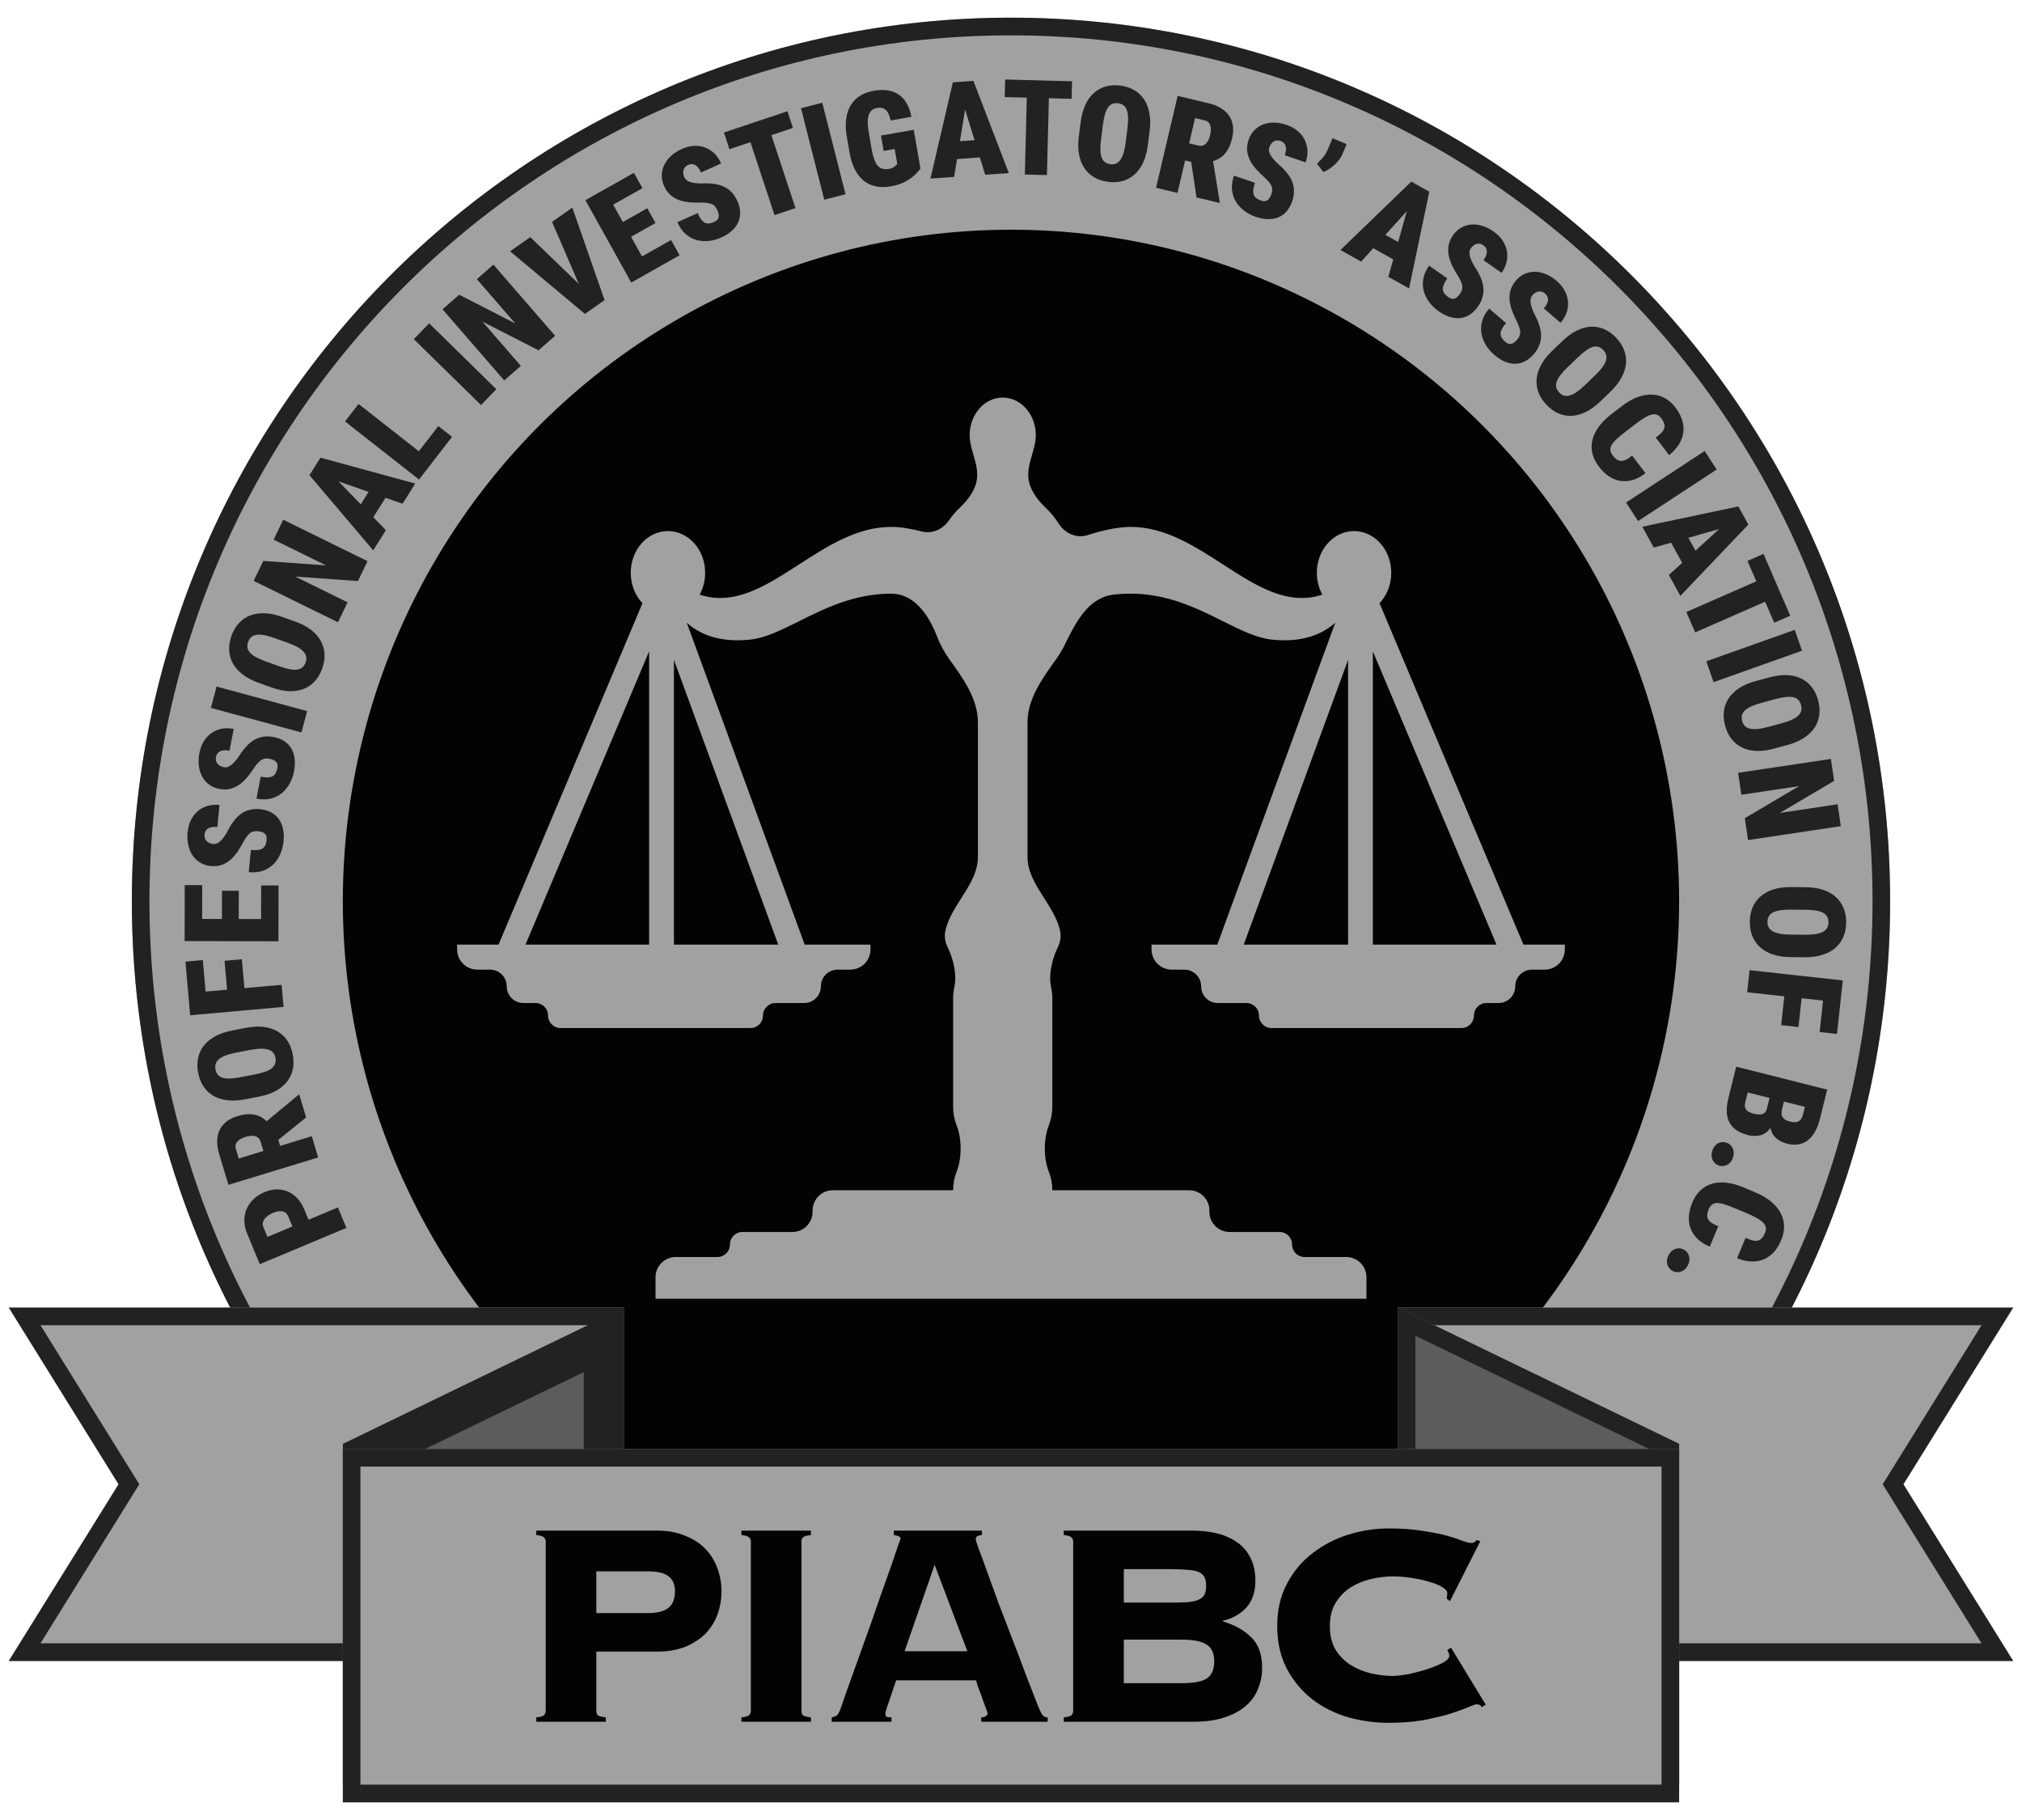 <svg width="100" height="90" viewBox="0 0 100 90" fill="none" xmlns="http://www.w3.org/2000/svg">
<g clip-path="url(#clip0_18604_50242)">
<path d="M93.478 44.563C93.478 68.692 74.012 88.253 50 88.253C25.987 88.253 6.521 68.692 6.521 44.563C6.521 20.434 25.987 0.874 50 0.874C74.012 0.874 93.478 20.434 93.478 44.563Z" fill="#A1A1A1"/>
<path fill-rule="evenodd" clip-rule="evenodd" d="M50 87.379C73.532 87.379 92.608 68.21 92.608 44.563C92.608 20.917 73.532 1.748 50 1.748C26.468 1.748 7.391 20.917 7.391 44.563C7.391 68.21 26.468 87.379 50 87.379ZM50 88.253C74.012 88.253 93.478 68.692 93.478 44.563C93.478 20.434 74.012 0.874 50 0.874C25.987 0.874 6.521 20.434 6.521 44.563C6.521 68.692 25.987 88.253 50 88.253Z" fill="#222222"/>
<path d="M15.056 59.825L15.412 60.687L14.615 61.02L14.259 60.158C14.217 60.058 14.159 59.987 14.085 59.946C14.01 59.904 13.924 59.887 13.826 59.895C13.726 59.902 13.62 59.929 13.511 59.975C13.393 60.024 13.29 60.085 13.202 60.156C13.114 60.225 13.052 60.305 13.017 60.393C12.98 60.481 12.982 60.575 13.024 60.675L13.226 61.167L16.712 59.708L17.131 60.721L12.847 62.514L12.226 61.009C12.103 60.711 12.06 60.428 12.097 60.16C12.132 59.891 12.236 59.651 12.408 59.443C12.576 59.233 12.801 59.07 13.082 58.953C13.358 58.837 13.624 58.795 13.879 58.828C14.133 58.858 14.362 58.957 14.568 59.126C14.77 59.294 14.933 59.527 15.056 59.825Z" fill="#222222"/>
<path d="M11.297 58.59L10.837 57.062C10.747 56.763 10.72 56.489 10.756 56.239C10.791 55.989 10.891 55.775 11.056 55.598C11.219 55.418 11.447 55.284 11.74 55.195C11.994 55.117 12.216 55.085 12.407 55.099C12.596 55.11 12.765 55.157 12.912 55.239C13.056 55.323 13.188 55.432 13.307 55.568L13.607 55.848L13.969 57.048L13.144 57.307L12.89 56.462C12.861 56.366 12.813 56.294 12.745 56.245C12.677 56.197 12.594 56.171 12.495 56.167C12.394 56.163 12.28 56.179 12.154 56.218C12.026 56.257 11.921 56.306 11.839 56.364C11.756 56.423 11.7 56.489 11.669 56.563C11.637 56.636 11.635 56.718 11.663 56.81L11.807 57.289L15.42 56.187L15.736 57.237L11.297 58.59ZM15.14 55.257L13.415 56.648L13.075 55.538L14.756 54.144L14.802 54.13L15.14 55.257Z" fill="#222222"/>
<path d="M11.474 50.96L12.162 50.827C12.49 50.764 12.785 50.749 13.049 50.784C13.313 50.818 13.544 50.894 13.741 51.013C13.937 51.132 14.097 51.287 14.222 51.478C14.345 51.668 14.43 51.889 14.478 52.141C14.526 52.395 14.529 52.634 14.485 52.858C14.439 53.083 14.347 53.286 14.209 53.47C14.068 53.654 13.882 53.81 13.649 53.94C13.417 54.07 13.136 54.166 12.809 54.229L12.121 54.362C11.793 54.425 11.496 54.44 11.23 54.406C10.965 54.373 10.734 54.297 10.539 54.18C10.343 54.061 10.183 53.906 10.058 53.715C9.933 53.523 9.846 53.3 9.798 53.046C9.75 52.794 9.749 52.556 9.795 52.332C9.84 52.105 9.932 51.901 10.071 51.72C10.21 51.539 10.396 51.383 10.631 51.253C10.865 51.121 11.146 51.023 11.474 50.96ZM12.37 51.92L11.675 52.054C11.471 52.094 11.299 52.14 11.16 52.193C11.021 52.246 10.911 52.306 10.831 52.374C10.751 52.441 10.697 52.517 10.67 52.601C10.643 52.684 10.639 52.778 10.658 52.88C10.679 52.988 10.717 53.075 10.773 53.142C10.829 53.21 10.907 53.26 11.006 53.294C11.105 53.325 11.229 53.338 11.377 53.333C11.525 53.328 11.701 53.306 11.906 53.267L12.601 53.133C12.803 53.094 12.974 53.049 13.113 52.998C13.251 52.948 13.361 52.89 13.443 52.824C13.526 52.756 13.581 52.678 13.61 52.592C13.637 52.507 13.641 52.411 13.621 52.306C13.602 52.205 13.564 52.121 13.508 52.054C13.449 51.984 13.37 51.934 13.268 51.904C13.167 51.871 13.043 51.856 12.896 51.858C12.748 51.861 12.572 51.881 12.37 51.92Z" fill="#222222"/>
<path d="M9.308 49.112L13.928 48.7L14.024 49.792L9.404 50.205L9.308 49.112ZM11.105 47.512L11.962 47.436L12.114 49.161L11.257 49.238L11.105 47.512ZM9.171 47.553L10.03 47.476L10.194 49.333L9.334 49.409L9.171 47.553Z" fill="#222222"/>
<path d="M12.915 43.786L13.776 43.788L13.771 45.831L12.911 45.829L12.915 43.786ZM9.133 45.439L13.772 45.45L13.769 46.547L9.131 46.536L9.133 45.439ZM10.978 44.048L11.809 44.05L11.805 45.827L10.974 45.825L10.978 44.048ZM9.137 43.768L10.001 43.77L9.996 45.822L9.133 45.821L9.137 43.768Z" fill="#222222"/>
<path d="M12.769 41.105C12.697 41.097 12.632 41.099 12.573 41.108C12.513 41.115 12.455 41.136 12.401 41.172C12.346 41.205 12.29 41.259 12.232 41.333C12.171 41.406 12.106 41.506 12.036 41.633C11.953 41.792 11.861 41.947 11.761 42.099C11.659 42.25 11.545 42.384 11.418 42.5C11.29 42.615 11.145 42.703 10.983 42.764C10.82 42.825 10.634 42.846 10.427 42.826C10.228 42.807 10.053 42.751 9.902 42.659C9.749 42.564 9.623 42.444 9.524 42.297C9.423 42.147 9.352 41.976 9.311 41.783C9.268 41.59 9.257 41.382 9.278 41.161C9.306 40.867 9.39 40.614 9.53 40.402C9.668 40.188 9.851 40.029 10.078 39.924C10.304 39.817 10.563 39.778 10.855 39.806L10.75 40.895C10.634 40.884 10.53 40.889 10.438 40.91C10.347 40.931 10.272 40.971 10.216 41.03C10.159 41.087 10.126 41.166 10.116 41.268C10.107 41.36 10.121 41.44 10.157 41.508C10.193 41.573 10.246 41.626 10.315 41.665C10.381 41.703 10.457 41.727 10.541 41.735C10.611 41.742 10.676 41.732 10.736 41.706C10.794 41.679 10.85 41.641 10.904 41.59C10.958 41.537 11.011 41.476 11.063 41.406C11.114 41.333 11.166 41.256 11.216 41.172C11.315 40.969 11.42 40.792 11.533 40.639C11.644 40.485 11.766 40.358 11.899 40.259C12.03 40.16 12.176 40.091 12.336 40.05C12.495 40.008 12.673 39.996 12.867 40.015C13.074 40.035 13.255 40.087 13.409 40.171C13.563 40.253 13.69 40.363 13.79 40.502C13.888 40.64 13.957 40.802 13.996 40.989C14.036 41.173 14.045 41.378 14.024 41.604C14.004 41.81 13.954 42.011 13.876 42.205C13.796 42.397 13.685 42.568 13.545 42.717C13.403 42.864 13.229 42.976 13.023 43.053C12.815 43.129 12.575 43.154 12.302 43.128L12.408 42.03C12.543 42.043 12.658 42.043 12.753 42.031C12.848 42.019 12.927 41.993 12.988 41.954C13.047 41.913 13.093 41.857 13.126 41.787C13.156 41.717 13.176 41.629 13.186 41.522C13.196 41.424 13.183 41.347 13.148 41.29C13.111 41.23 13.06 41.187 12.994 41.159C12.926 41.131 12.851 41.112 12.769 41.105Z" fill="#222222"/>
<path d="M13.341 37.523C13.27 37.51 13.205 37.505 13.145 37.508C13.085 37.509 13.025 37.525 12.968 37.555C12.91 37.583 12.849 37.631 12.784 37.699C12.717 37.766 12.643 37.86 12.561 37.979C12.463 38.129 12.357 38.275 12.243 38.416C12.127 38.557 12.001 38.679 11.864 38.783C11.725 38.885 11.573 38.958 11.406 39.004C11.237 39.049 11.05 39.052 10.846 39.012C10.65 38.974 10.481 38.901 10.339 38.795C10.196 38.687 10.082 38.554 9.998 38.398C9.911 38.24 9.857 38.063 9.834 37.867C9.809 37.67 9.818 37.462 9.86 37.244C9.916 36.955 10.024 36.711 10.183 36.513C10.341 36.313 10.538 36.172 10.774 36.09C11.009 36.005 11.27 35.991 11.558 36.047L11.351 37.121C11.236 37.099 11.132 37.093 11.039 37.106C10.946 37.118 10.868 37.151 10.806 37.204C10.744 37.255 10.703 37.331 10.684 37.432C10.666 37.522 10.673 37.603 10.702 37.674C10.732 37.743 10.78 37.8 10.844 37.845C10.907 37.89 10.98 37.921 11.063 37.937C11.132 37.951 11.198 37.947 11.26 37.927C11.32 37.906 11.38 37.873 11.438 37.828C11.497 37.78 11.556 37.724 11.614 37.659C11.672 37.592 11.73 37.52 11.789 37.442C11.906 37.249 12.028 37.083 12.155 36.942C12.28 36.799 12.413 36.684 12.555 36.599C12.695 36.513 12.846 36.458 13.009 36.433C13.172 36.406 13.35 36.411 13.541 36.449C13.746 36.489 13.921 36.558 14.066 36.656C14.212 36.752 14.328 36.874 14.414 37.021C14.498 37.169 14.551 37.337 14.573 37.526C14.595 37.714 14.585 37.919 14.542 38.141C14.503 38.345 14.435 38.539 14.338 38.725C14.24 38.909 14.114 39.068 13.96 39.203C13.805 39.336 13.621 39.431 13.409 39.488C13.195 39.544 12.953 39.545 12.684 39.493L12.893 38.41C13.027 38.436 13.142 38.447 13.237 38.444C13.333 38.441 13.413 38.423 13.478 38.39C13.541 38.355 13.592 38.304 13.631 38.237C13.668 38.17 13.696 38.084 13.716 37.979C13.735 37.883 13.73 37.804 13.7 37.744C13.669 37.681 13.622 37.633 13.559 37.599C13.495 37.565 13.422 37.539 13.341 37.523Z" fill="#222222"/>
<path d="M10.712 33.951L15.191 35.164L14.909 36.22L10.43 35.007L10.712 33.951Z" fill="#222222"/>
<path d="M13.939 30.501L14.6 30.737C14.914 30.849 15.177 30.987 15.387 31.151C15.598 31.314 15.758 31.498 15.869 31.701C15.978 31.903 16.039 32.119 16.05 32.347C16.061 32.574 16.024 32.807 15.938 33.049C15.852 33.293 15.734 33.501 15.584 33.672C15.432 33.842 15.25 33.971 15.039 34.059C14.825 34.146 14.586 34.186 14.32 34.18C14.054 34.173 13.764 34.114 13.45 34.002L12.789 33.766C12.475 33.654 12.211 33.515 11.999 33.351C11.786 33.186 11.625 33.004 11.516 32.804C11.407 32.602 11.346 32.386 11.335 32.157C11.323 31.928 11.36 31.692 11.446 31.448C11.531 31.206 11.65 31 11.802 30.83C11.955 30.658 12.137 30.529 12.348 30.443C12.558 30.357 12.797 30.318 13.065 30.325C13.334 30.33 13.625 30.389 13.939 30.501ZM14.23 31.786L13.564 31.548C13.368 31.478 13.196 31.43 13.05 31.405C12.903 31.38 12.778 31.376 12.675 31.394C12.572 31.411 12.488 31.449 12.422 31.508C12.356 31.566 12.306 31.644 12.271 31.743C12.235 31.846 12.224 31.941 12.239 32.028C12.253 32.114 12.295 32.197 12.364 32.276C12.434 32.353 12.534 32.428 12.664 32.499C12.794 32.571 12.958 32.642 13.154 32.712L13.82 32.95C14.014 33.019 14.184 33.067 14.33 33.094C14.474 33.121 14.598 33.127 14.703 33.112C14.808 33.095 14.895 33.057 14.963 32.997C15.029 32.937 15.08 32.856 15.116 32.755C15.15 32.659 15.16 32.567 15.145 32.48C15.129 32.391 15.086 32.307 15.014 32.229C14.943 32.149 14.844 32.073 14.716 32C14.586 31.927 14.425 31.855 14.23 31.786Z" fill="#222222"/>
<path d="M14.008 25.702L18.177 27.749L17.701 28.733L14.597 28.511L17.191 29.785L16.714 30.771L12.544 28.724L13.022 27.738L16.126 27.959L13.532 26.685L14.008 25.702Z" fill="#222222"/>
<path d="M16.453 23.509L19.085 26.218L18.458 27.215L15.305 23.499L15.697 22.875L16.453 23.509ZM19.909 24.909L16.352 23.669L15.452 23.266L15.851 22.632L20.536 23.912L19.909 24.909ZM18.466 23.947L19.196 24.412L18.12 26.122L17.39 25.657L18.466 23.947Z" fill="#222222"/>
<path d="M21.678 21.07L22.356 21.603L21.158 23.151L20.479 22.619L21.678 21.07ZM17.734 19.977L21.393 22.848L20.723 23.713L17.064 20.842L17.734 19.977Z" fill="#222222"/>
<path d="M21.224 15.989L24.547 19.247L23.789 20.03L20.466 16.772L21.224 15.989Z" fill="#222222"/>
<path d="M24.402 13.086L27.453 16.604L26.634 17.323L23.86 15.904L25.758 18.093L24.938 18.814L21.887 15.296L22.708 14.575L25.482 15.994L23.584 13.805L24.402 13.086Z" fill="#222222"/>
<path d="M28.742 14.312L27.302 10.972L28.306 10.268L29.9 14.841L29.257 15.292L28.742 14.312ZM26.225 11.726L28.839 14.244L29.578 15.067L28.927 15.523L25.226 12.426L26.225 11.726Z" fill="#222222"/>
<path d="M33.19 11.869L33.61 12.624L31.84 13.623L31.419 12.868L33.19 11.869ZM29.903 9.362L32.17 13.437L31.22 13.973L28.952 9.899L29.903 9.362ZM32.012 10.298L32.418 11.028L30.879 11.897L30.472 11.166L32.012 10.298ZM31.351 8.546L31.773 9.304L29.994 10.307L29.572 9.549L31.351 8.546Z" fill="#222222"/>
<path d="M35.481 10.402C35.452 10.335 35.419 10.278 35.382 10.232C35.346 10.182 35.3 10.142 35.242 10.112C35.186 10.08 35.112 10.057 35.02 10.042C34.926 10.026 34.808 10.018 34.664 10.018C34.485 10.024 34.306 10.019 34.126 10.006C33.945 9.991 33.773 9.957 33.61 9.903C33.448 9.846 33.301 9.762 33.168 9.651C33.035 9.537 32.926 9.385 32.841 9.193C32.761 9.01 32.723 8.829 32.728 8.651C32.735 8.47 32.777 8.3 32.856 8.141C32.936 7.98 33.049 7.833 33.196 7.702C33.342 7.569 33.516 7.458 33.718 7.368C33.986 7.248 34.246 7.198 34.498 7.216C34.751 7.232 34.979 7.314 35.181 7.462C35.384 7.608 35.545 7.816 35.664 8.085L34.671 8.528C34.623 8.421 34.568 8.332 34.505 8.262C34.441 8.192 34.37 8.147 34.291 8.126C34.215 8.104 34.13 8.114 34.036 8.155C33.953 8.193 33.891 8.244 33.849 8.309C33.81 8.373 33.791 8.445 33.791 8.524C33.79 8.602 33.807 8.68 33.841 8.758C33.87 8.822 33.91 8.875 33.962 8.914C34.014 8.952 34.075 8.982 34.145 9.005C34.217 9.026 34.297 9.043 34.383 9.053C34.471 9.063 34.563 9.07 34.66 9.073C34.884 9.06 35.089 9.065 35.277 9.09C35.465 9.111 35.634 9.156 35.785 9.224C35.935 9.29 36.067 9.384 36.18 9.504C36.295 9.623 36.393 9.773 36.472 9.953C36.556 10.144 36.6 10.328 36.603 10.505C36.608 10.68 36.575 10.845 36.504 11.001C36.433 11.155 36.326 11.295 36.184 11.421C36.044 11.547 35.871 11.655 35.665 11.747C35.477 11.831 35.279 11.886 35.073 11.913C34.867 11.937 34.665 11.924 34.467 11.875C34.27 11.822 34.087 11.725 33.92 11.582C33.752 11.437 33.612 11.239 33.501 10.986L34.503 10.539C34.558 10.665 34.614 10.766 34.672 10.843C34.729 10.921 34.79 10.976 34.854 11.011C34.919 11.043 34.989 11.056 35.066 11.05C35.141 11.042 35.228 11.016 35.325 10.973C35.414 10.933 35.475 10.884 35.507 10.825C35.54 10.763 35.553 10.697 35.545 10.626C35.536 10.553 35.514 10.478 35.481 10.402Z" fill="#222222"/>
<path d="M37.876 5.858L39.341 10.29L38.304 10.637L36.84 6.206L37.876 5.858ZM38.943 5.501L39.216 6.326L36.075 7.378L35.803 6.553L38.943 5.501Z" fill="#222222"/>
<path d="M40.666 5.08L41.816 9.604L40.764 9.876L39.614 5.351L40.666 5.08Z" fill="#222222"/>
<path d="M45.191 6.419L45.522 8.34C45.463 8.422 45.372 8.523 45.25 8.642C45.129 8.761 44.969 8.874 44.772 8.982C44.577 9.088 44.338 9.166 44.056 9.215C43.794 9.261 43.552 9.262 43.329 9.218C43.106 9.175 42.906 9.085 42.73 8.949C42.555 8.81 42.406 8.624 42.284 8.392C42.162 8.157 42.072 7.87 42.013 7.531L41.882 6.769C41.824 6.432 41.813 6.131 41.849 5.867C41.887 5.602 41.966 5.375 42.084 5.188C42.203 5 42.356 4.848 42.543 4.733C42.73 4.616 42.945 4.536 43.19 4.493C43.556 4.429 43.867 4.439 44.123 4.522C44.381 4.605 44.589 4.753 44.746 4.967C44.903 5.178 45.014 5.448 45.077 5.778L44.047 5.958C44.009 5.784 43.959 5.649 43.9 5.551C43.84 5.453 43.767 5.388 43.682 5.358C43.596 5.325 43.494 5.319 43.375 5.34C43.279 5.356 43.196 5.39 43.127 5.442C43.061 5.492 43.009 5.566 42.972 5.664C42.936 5.759 42.918 5.882 42.915 6.032C42.915 6.182 42.934 6.362 42.97 6.573L43.102 7.341C43.138 7.549 43.181 7.724 43.231 7.865C43.282 8.006 43.34 8.115 43.407 8.192C43.475 8.269 43.556 8.32 43.65 8.345C43.745 8.37 43.858 8.371 43.987 8.348C44.067 8.334 44.131 8.312 44.179 8.282C44.228 8.252 44.268 8.22 44.299 8.186C44.33 8.153 44.356 8.129 44.377 8.114L44.248 7.368L43.702 7.464L43.571 6.702L45.191 6.419Z" fill="#222222"/>
<path d="M47.796 5.008L47.188 8.748L46.018 8.829L47.124 4.071L47.855 4.02L47.796 5.008ZM48.723 8.64L47.608 5.021L47.398 4.052L48.141 4L49.892 8.559L48.723 8.64ZM48.638 6.901L48.698 7.768L46.693 7.908L46.633 7.041L48.638 6.901Z" fill="#222222"/>
<path d="M51.896 3.989L51.777 8.657L50.685 8.629L50.804 3.96L51.896 3.989ZM53.02 4.018L52.998 4.887L49.689 4.801L49.712 3.932L53.02 4.018Z" fill="#222222"/>
<path d="M56.856 6.486L56.767 7.186C56.724 7.519 56.645 7.806 56.531 8.048C56.416 8.29 56.273 8.487 56.099 8.639C55.925 8.789 55.729 8.894 55.509 8.954C55.292 9.012 55.057 9.024 54.804 8.992C54.549 8.959 54.323 8.886 54.125 8.774C53.928 8.66 53.764 8.509 53.634 8.319C53.505 8.128 53.415 7.901 53.365 7.638C53.315 7.375 53.311 7.077 53.354 6.744L53.444 6.044C53.486 5.711 53.565 5.423 53.679 5.179C53.794 4.935 53.937 4.738 54.108 4.588C54.282 4.438 54.478 4.333 54.698 4.273C54.917 4.213 55.155 4.199 55.41 4.232C55.663 4.265 55.888 4.338 56.085 4.452C56.285 4.567 56.448 4.718 56.576 4.907C56.704 5.096 56.793 5.324 56.842 5.589C56.894 5.854 56.898 6.153 56.856 6.486ZM55.67 7.044L55.76 6.338C55.787 6.13 55.797 5.951 55.79 5.802C55.784 5.652 55.761 5.528 55.722 5.431C55.683 5.333 55.629 5.258 55.558 5.206C55.488 5.153 55.401 5.12 55.298 5.107C55.19 5.093 55.096 5.103 55.015 5.135C54.934 5.168 54.862 5.226 54.8 5.311C54.739 5.396 54.688 5.51 54.647 5.653C54.605 5.797 54.571 5.972 54.544 6.18L54.454 6.886C54.427 7.092 54.416 7.27 54.421 7.419C54.425 7.566 54.446 7.689 54.483 7.789C54.521 7.889 54.577 7.966 54.649 8.021C54.721 8.073 54.81 8.106 54.916 8.12C55.017 8.133 55.108 8.123 55.189 8.091C55.273 8.056 55.345 7.996 55.405 7.909C55.468 7.822 55.521 7.708 55.565 7.567C55.609 7.424 55.644 7.25 55.67 7.044Z" fill="#222222"/>
<path d="M58.241 4.742L59.785 5.11C60.087 5.181 60.336 5.296 60.533 5.452C60.73 5.609 60.863 5.803 60.933 6.035C61.005 6.268 61.005 6.534 60.935 6.834C60.874 7.094 60.79 7.303 60.683 7.462C60.577 7.622 60.453 7.745 60.308 7.831C60.164 7.916 60.003 7.975 59.827 8.01L59.435 8.131L58.223 7.842L58.416 6.995L59.268 7.198C59.365 7.221 59.452 7.215 59.528 7.181C59.603 7.146 59.668 7.087 59.72 7.002C59.775 6.917 59.818 6.809 59.848 6.68C59.879 6.549 59.89 6.433 59.881 6.332C59.872 6.231 59.843 6.148 59.795 6.084C59.749 6.02 59.679 5.978 59.586 5.955L59.103 5.84L58.234 9.539L57.173 9.286L58.241 4.742ZM59.173 9.763L58.846 7.562L59.969 7.823L60.322 9.987L60.311 10.034L59.173 9.763Z" fill="#222222"/>
<path d="M62.875 9.607C62.898 9.539 62.912 9.475 62.917 9.415C62.924 9.354 62.917 9.293 62.895 9.231C62.875 9.17 62.836 9.103 62.779 9.029C62.721 8.953 62.64 8.866 62.533 8.768C62.399 8.65 62.27 8.524 62.146 8.391C62.023 8.257 61.92 8.114 61.837 7.963C61.756 7.811 61.704 7.649 61.682 7.476C61.66 7.302 61.683 7.115 61.75 6.917C61.815 6.727 61.909 6.568 62.033 6.441C62.159 6.313 62.305 6.217 62.47 6.154C62.638 6.09 62.819 6.059 63.016 6.063C63.212 6.066 63.415 6.102 63.624 6.174C63.902 6.269 64.127 6.41 64.299 6.596C64.475 6.78 64.587 6.996 64.635 7.243C64.687 7.489 64.665 7.752 64.571 8.031L63.542 7.678C63.58 7.567 63.599 7.464 63.6 7.369C63.601 7.274 63.579 7.192 63.535 7.123C63.493 7.054 63.424 7.004 63.328 6.97C63.241 6.941 63.161 6.936 63.087 6.956C63.015 6.976 62.952 7.015 62.899 7.074C62.846 7.13 62.806 7.199 62.779 7.28C62.756 7.347 62.75 7.413 62.762 7.478C62.774 7.541 62.799 7.604 62.835 7.669C62.874 7.734 62.921 7.8 62.977 7.867C63.035 7.934 63.098 8.002 63.167 8.071C63.341 8.214 63.488 8.358 63.609 8.504C63.733 8.648 63.828 8.797 63.892 8.95C63.958 9.101 63.992 9.26 63.994 9.426C63.998 9.592 63.969 9.768 63.906 9.954C63.838 10.153 63.746 10.318 63.63 10.45C63.516 10.582 63.38 10.681 63.223 10.747C63.067 10.811 62.894 10.841 62.705 10.837C62.517 10.833 62.317 10.795 62.104 10.722C61.909 10.655 61.727 10.561 61.557 10.439C61.39 10.316 61.25 10.169 61.138 9.997C61.028 9.824 60.96 9.628 60.933 9.408C60.907 9.187 60.938 8.946 61.027 8.685L62.064 9.041C62.02 9.17 61.993 9.283 61.983 9.379C61.973 9.475 61.98 9.558 62.004 9.627C62.03 9.695 62.073 9.752 62.133 9.8C62.194 9.846 62.275 9.886 62.375 9.92C62.468 9.952 62.546 9.957 62.609 9.936C62.675 9.914 62.729 9.874 62.771 9.816C62.814 9.756 62.849 9.686 62.875 9.607Z" fill="#222222"/>
<path d="M66.597 7.127L66.396 7.612C66.342 7.745 66.261 7.87 66.155 7.987C66.051 8.106 65.936 8.211 65.811 8.302C65.689 8.392 65.569 8.461 65.45 8.508L65.133 8.098C65.229 8.006 65.327 7.901 65.428 7.784C65.531 7.664 65.621 7.509 65.7 7.317L65.9 6.835L66.597 7.127Z" fill="#222222"/>
<path d="M69.852 10.135L67.317 12.936L66.293 12.363L69.797 8.981L70.438 9.339L69.852 10.135ZM68.662 13.689L69.688 10.043L70.037 9.115L70.688 9.48L69.687 14.263L68.662 13.689ZM69.534 12.184L69.114 12.944L67.357 11.96L67.777 11.2L69.534 12.184Z" fill="#222222"/>
<path d="M72.2 14.537C72.242 14.477 72.272 14.419 72.293 14.363C72.317 14.307 72.326 14.246 72.322 14.18C72.32 14.116 72.301 14.041 72.266 13.953C72.232 13.864 72.177 13.758 72.102 13.635C72.005 13.483 71.915 13.327 71.833 13.165C71.752 13.001 71.692 12.835 71.653 12.667C71.617 12.499 71.612 12.328 71.638 12.156C71.665 11.982 71.738 11.81 71.857 11.638C71.971 11.473 72.105 11.347 72.259 11.259C72.416 11.171 72.582 11.119 72.758 11.105C72.937 11.089 73.12 11.111 73.307 11.169C73.496 11.226 73.68 11.318 73.862 11.445C74.102 11.614 74.28 11.811 74.395 12.038C74.513 12.264 74.561 12.502 74.54 12.754C74.522 13.004 74.43 13.25 74.262 13.492L73.371 12.867C73.437 12.771 73.484 12.677 73.511 12.586C73.537 12.496 73.539 12.411 73.516 12.332C73.494 12.255 73.442 12.186 73.358 12.128C73.283 12.075 73.208 12.048 73.131 12.046C73.056 12.046 72.985 12.067 72.918 12.108C72.852 12.148 72.794 12.202 72.746 12.273C72.706 12.331 72.682 12.392 72.675 12.458C72.67 12.522 72.676 12.59 72.693 12.662C72.713 12.736 72.74 12.812 72.775 12.892C72.813 12.972 72.855 13.055 72.902 13.141C73.03 13.326 73.132 13.506 73.208 13.68C73.288 13.853 73.338 14.022 73.358 14.188C73.379 14.351 73.368 14.513 73.325 14.673C73.284 14.834 73.207 14.995 73.095 15.156C72.976 15.328 72.843 15.461 72.695 15.556C72.549 15.651 72.391 15.709 72.222 15.728C72.054 15.746 71.88 15.727 71.699 15.67C71.52 15.615 71.338 15.523 71.153 15.393C70.984 15.275 70.835 15.133 70.705 14.969C70.578 14.805 70.484 14.624 70.424 14.428C70.366 14.231 70.354 14.023 70.388 13.805C70.424 13.585 70.52 13.362 70.677 13.136L71.576 13.766C71.498 13.879 71.442 13.98 71.406 14.069C71.37 14.158 71.353 14.24 71.357 14.313C71.364 14.385 71.39 14.453 71.434 14.515C71.48 14.576 71.547 14.637 71.634 14.698C71.714 14.755 71.788 14.781 71.854 14.778C71.924 14.775 71.987 14.752 72.043 14.708C72.1 14.662 72.153 14.605 72.2 14.537Z" fill="#222222"/>
<path d="M75.029 16.801C75.076 16.746 75.112 16.691 75.138 16.637C75.167 16.584 75.182 16.524 75.185 16.458C75.189 16.394 75.177 16.317 75.15 16.227C75.125 16.135 75.081 16.024 75.017 15.894C74.935 15.734 74.861 15.569 74.795 15.4C74.73 15.23 74.686 15.059 74.663 14.888C74.643 14.716 74.655 14.546 74.697 14.377C74.74 14.207 74.83 14.042 74.964 13.882C75.094 13.729 75.239 13.617 75.401 13.544C75.565 13.472 75.736 13.437 75.912 13.439C76.091 13.441 76.272 13.48 76.453 13.557C76.635 13.631 76.81 13.741 76.978 13.885C77.201 14.076 77.36 14.29 77.452 14.527C77.548 14.763 77.574 15.005 77.529 15.253C77.487 15.501 77.371 15.737 77.181 15.962L76.353 15.253C76.429 15.163 76.485 15.075 76.52 14.987C76.555 14.899 76.565 14.815 76.549 14.734C76.535 14.655 76.49 14.582 76.412 14.516C76.342 14.456 76.269 14.422 76.194 14.413C76.119 14.405 76.046 14.419 75.975 14.453C75.906 14.486 75.843 14.535 75.788 14.6C75.743 14.654 75.714 14.713 75.701 14.778C75.689 14.841 75.689 14.91 75.699 14.983C75.711 15.058 75.731 15.137 75.759 15.22C75.788 15.303 75.822 15.39 75.861 15.48C75.97 15.677 76.055 15.866 76.114 16.046C76.177 16.226 76.21 16.399 76.215 16.566C76.221 16.731 76.194 16.891 76.136 17.046C76.079 17.202 75.987 17.355 75.861 17.505C75.726 17.664 75.58 17.784 75.424 17.863C75.269 17.944 75.107 17.986 74.937 17.989C74.768 17.991 74.597 17.955 74.422 17.881C74.249 17.809 74.077 17.699 73.905 17.552C73.748 17.418 73.613 17.263 73.499 17.087C73.389 16.911 73.313 16.722 73.271 16.521C73.232 16.319 73.24 16.111 73.296 15.898C73.352 15.682 73.469 15.469 73.647 15.259L74.481 15.974C74.393 16.078 74.327 16.173 74.283 16.259C74.238 16.344 74.215 16.424 74.211 16.497C74.211 16.57 74.23 16.639 74.269 16.706C74.309 16.771 74.369 16.838 74.45 16.907C74.524 16.971 74.595 17.005 74.662 17.008C74.731 17.012 74.796 16.994 74.856 16.956C74.918 16.916 74.975 16.864 75.029 16.801Z" fill="#222222"/>
<path d="M79.645 19.371L79.138 19.858C78.896 20.09 78.656 20.263 78.416 20.379C78.176 20.494 77.941 20.556 77.711 20.564C77.482 20.571 77.264 20.528 77.056 20.435C76.851 20.343 76.66 20.204 76.484 20.018C76.307 19.831 76.176 19.631 76.092 19.419C76.01 19.206 75.978 18.984 75.995 18.755C76.014 18.524 76.086 18.29 76.212 18.054C76.337 17.818 76.521 17.584 76.762 17.352L77.269 16.865C77.51 16.633 77.751 16.459 77.993 16.342C78.234 16.225 78.469 16.163 78.696 16.154C78.924 16.148 79.142 16.19 79.351 16.283C79.559 16.376 79.752 16.515 79.929 16.703C80.105 16.888 80.234 17.088 80.316 17.302C80.4 17.517 80.433 17.738 80.414 17.966C80.395 18.194 80.322 18.427 80.195 18.664C80.069 18.903 79.886 19.139 79.645 19.371ZM78.374 19.053L78.886 18.561C79.036 18.416 79.156 18.284 79.244 18.163C79.333 18.043 79.392 17.933 79.423 17.832C79.454 17.731 79.458 17.638 79.436 17.553C79.414 17.468 79.367 17.387 79.295 17.312C79.221 17.233 79.141 17.18 79.058 17.154C78.974 17.128 78.882 17.128 78.781 17.154C78.681 17.182 78.57 17.239 78.448 17.324C78.326 17.409 78.189 17.523 78.039 17.668L77.527 18.16C77.378 18.303 77.259 18.434 77.169 18.553C77.081 18.67 77.02 18.779 76.986 18.88C76.953 18.982 76.948 19.077 76.97 19.165C76.994 19.252 77.042 19.334 77.115 19.411C77.186 19.486 77.263 19.536 77.346 19.562C77.433 19.588 77.527 19.587 77.628 19.557C77.731 19.529 77.843 19.474 77.965 19.393C78.089 19.309 78.225 19.196 78.374 19.053Z" fill="#222222"/>
<path d="M80.717 22.527L81.379 23.398C81.104 23.613 80.826 23.74 80.547 23.781C80.27 23.821 80.007 23.781 79.756 23.659C79.506 23.537 79.279 23.342 79.076 23.076C78.913 22.86 78.805 22.64 78.752 22.417C78.7 22.193 78.702 21.97 78.757 21.747C78.812 21.524 78.918 21.306 79.075 21.094C79.234 20.88 79.441 20.675 79.698 20.477L80.211 20.082C80.466 19.886 80.718 19.74 80.967 19.645C81.217 19.552 81.456 19.508 81.684 19.513C81.914 19.519 82.127 19.575 82.326 19.681C82.525 19.789 82.701 19.944 82.855 20.146C83.07 20.429 83.199 20.71 83.241 20.987C83.286 21.265 83.249 21.533 83.13 21.791C83.013 22.049 82.819 22.287 82.547 22.507L81.885 21.636C82.052 21.521 82.17 21.414 82.239 21.315C82.31 21.214 82.336 21.113 82.318 21.012C82.302 20.911 82.249 20.8 82.159 20.682C82.097 20.6 82.029 20.544 81.954 20.512C81.879 20.481 81.792 20.477 81.692 20.5C81.594 20.522 81.479 20.571 81.348 20.648C81.216 20.725 81.064 20.831 80.89 20.964L80.371 21.364C80.194 21.5 80.05 21.621 79.939 21.725C79.829 21.829 79.748 21.926 79.699 22.015C79.652 22.105 79.634 22.191 79.646 22.273C79.659 22.358 79.701 22.446 79.772 22.54C79.847 22.638 79.927 22.71 80.012 22.755C80.099 22.799 80.199 22.805 80.312 22.774C80.427 22.743 80.562 22.66 80.717 22.527Z" fill="#222222"/>
<path d="M84.899 23.219L81.011 25.767L80.419 24.85L84.306 22.302L84.899 23.219Z" fill="#222222"/>
<path d="M85.413 26.052L81.79 27.079L81.222 26.047L85.972 25.043L86.327 25.688L85.413 26.052ZM82.535 28.434L85.322 25.886L86.105 25.284L86.466 25.941L83.104 29.466L82.535 28.434ZM84.066 27.621L83.31 28.042L82.336 26.272L83.091 25.851L84.066 27.621Z" fill="#222222"/>
<path d="M88.088 29.408L83.835 31.272L83.399 30.263L87.652 28.4L88.088 29.408ZM88.537 30.447L87.745 30.794L86.424 27.738L87.216 27.391L88.537 30.447Z" fill="#222222"/>
<path d="M89.122 32.178L84.748 33.733L84.386 32.701L88.76 31.146L89.122 32.178Z" fill="#222222"/>
<path d="M88.398 36.842L87.721 37.024C87.398 37.111 87.105 37.147 86.839 37.132C86.573 37.117 86.338 37.058 86.132 36.954C85.928 36.849 85.757 36.706 85.619 36.524C85.483 36.344 85.382 36.13 85.317 35.882C85.25 35.632 85.231 35.394 85.258 35.167C85.288 34.94 85.365 34.73 85.49 34.537C85.617 34.343 85.792 34.173 86.014 34.027C86.237 33.881 86.51 33.764 86.832 33.678L87.509 33.495C87.831 33.408 88.126 33.372 88.393 33.387C88.661 33.401 88.896 33.459 89.099 33.562C89.303 33.666 89.474 33.809 89.612 33.991C89.751 34.173 89.853 34.389 89.92 34.639C89.986 34.887 90.004 35.124 89.974 35.352C89.945 35.581 89.867 35.791 89.742 35.982C89.617 36.172 89.442 36.341 89.217 36.488C88.993 36.637 88.72 36.755 88.398 36.842ZM87.435 35.949L88.118 35.765C88.319 35.711 88.487 35.652 88.622 35.589C88.757 35.526 88.862 35.458 88.937 35.385C89.012 35.312 89.061 35.232 89.082 35.147C89.103 35.061 89.1 34.968 89.073 34.867C89.046 34.761 89.001 34.677 88.94 34.614C88.879 34.55 88.798 34.506 88.697 34.48C88.596 34.456 88.472 34.452 88.324 34.468C88.177 34.483 88.002 34.518 87.801 34.572L87.118 34.756C86.919 34.809 86.752 34.867 86.616 34.928C86.483 34.988 86.377 35.054 86.299 35.126C86.222 35.2 86.172 35.281 86.15 35.368C86.129 35.456 86.132 35.551 86.16 35.655C86.186 35.754 86.23 35.835 86.29 35.898C86.354 35.963 86.437 36.007 86.54 36.03C86.643 36.056 86.768 36.062 86.914 36.049C87.062 36.036 87.236 36.002 87.435 35.949Z" fill="#222222"/>
<path d="M91.04 40.854L86.451 41.541L86.292 40.459L88.976 38.874L86.121 39.301L85.961 38.216L90.549 37.529L90.709 38.614L88.025 40.199L90.88 39.772L91.04 40.854Z" fill="#222222"/>
<path d="M89.254 47.336L88.554 47.33C88.22 47.327 87.927 47.282 87.675 47.197C87.423 47.111 87.212 46.991 87.041 46.836C86.873 46.68 86.746 46.496 86.66 46.284C86.577 46.074 86.537 45.84 86.539 45.583C86.541 45.325 86.586 45.09 86.672 44.879C86.761 44.668 86.891 44.486 87.062 44.334C87.236 44.181 87.449 44.065 87.703 43.983C87.956 43.902 88.249 43.863 88.583 43.866L89.284 43.872C89.617 43.875 89.911 43.919 90.165 44.004C90.419 44.09 90.631 44.209 90.799 44.363C90.968 44.518 91.095 44.702 91.18 44.914C91.265 45.127 91.307 45.362 91.305 45.621C91.302 45.878 91.257 46.111 91.168 46.322C91.079 46.535 90.949 46.717 90.778 46.867C90.607 47.018 90.394 47.134 90.138 47.215C89.882 47.298 89.588 47.338 89.254 47.336ZM88.563 46.217L89.27 46.223C89.478 46.224 89.656 46.213 89.802 46.189C89.949 46.164 90.069 46.127 90.16 46.076C90.252 46.026 90.32 45.962 90.363 45.886C90.406 45.809 90.428 45.718 90.429 45.614C90.43 45.505 90.409 45.411 90.367 45.334C90.326 45.257 90.259 45.192 90.168 45.14C90.077 45.09 89.959 45.053 89.812 45.028C89.666 45.003 89.489 44.99 89.281 44.988L88.573 44.982C88.367 44.98 88.191 44.99 88.044 45.013C87.9 45.035 87.78 45.07 87.687 45.119C87.593 45.169 87.523 45.234 87.478 45.312C87.435 45.391 87.413 45.484 87.412 45.591C87.411 45.694 87.431 45.783 87.473 45.861C87.517 45.94 87.586 46.005 87.679 46.055C87.772 46.107 87.89 46.147 88.034 46.174C88.181 46.2 88.357 46.215 88.563 46.217Z" fill="#222222"/>
<path d="M91.019 49.573L86.407 49.067L86.526 47.976L91.137 48.483L91.019 49.573ZM88.945 50.788L88.09 50.694L88.276 48.972L89.132 49.066L88.945 50.788ZM90.85 51.129L89.992 51.035L90.192 49.182L91.051 49.277L90.85 51.129Z" fill="#222222"/>
<path d="M87.38 54.835L87.614 53.896L88.326 54.069L88.137 54.828C88.105 54.955 88.099 55.059 88.118 55.141C88.139 55.223 88.183 55.289 88.249 55.339C88.315 55.391 88.404 55.431 88.515 55.459C88.643 55.491 88.75 55.501 88.837 55.487C88.923 55.474 88.993 55.435 89.046 55.371C89.101 55.31 89.142 55.223 89.171 55.108L89.263 54.735L85.602 53.812L85.866 52.747L90.366 53.882L90.008 55.32C89.948 55.562 89.868 55.773 89.769 55.95C89.672 56.129 89.556 56.271 89.42 56.378C89.283 56.487 89.128 56.557 88.954 56.588C88.781 56.62 88.59 56.609 88.38 56.556C88.197 56.51 88.033 56.432 87.89 56.323C87.746 56.216 87.643 56.068 87.583 55.879C87.525 55.69 87.53 55.452 87.597 55.164L87.38 54.835ZM85.476 54.316L85.766 53.149L86.51 53.726L86.311 54.526C86.284 54.634 86.285 54.724 86.316 54.795C86.348 54.867 86.399 54.925 86.469 54.969C86.541 55.014 86.625 55.048 86.72 55.072C86.835 55.101 86.938 55.114 87.029 55.111C87.119 55.109 87.193 55.087 87.252 55.044C87.313 55.002 87.356 54.933 87.38 54.835L87.579 54.036L88.288 54.221L88.058 55.145L87.71 55.329C87.655 55.603 87.56 55.806 87.425 55.934C87.29 56.064 87.135 56.139 86.961 56.161C86.787 56.184 86.613 56.173 86.44 56.129C86.146 56.055 85.913 55.938 85.743 55.778C85.572 55.62 85.464 55.419 85.42 55.174C85.376 54.929 85.395 54.643 85.476 54.316Z" fill="#222222"/>
<path d="M85.382 56.503C85.528 56.551 85.631 56.644 85.693 56.782C85.757 56.921 85.762 57.073 85.707 57.24C85.652 57.408 85.558 57.528 85.425 57.598C85.293 57.672 85.155 57.684 85.01 57.636C84.865 57.587 84.76 57.494 84.696 57.355C84.633 57.219 84.63 57.067 84.685 56.899C84.74 56.732 84.833 56.612 84.964 56.539C85.098 56.467 85.237 56.455 85.382 56.503Z" fill="#222222"/>
<path d="M84.98 60.634L84.56 61.646C84.238 61.513 83.99 61.334 83.816 61.11C83.643 60.889 83.547 60.639 83.527 60.359C83.507 60.08 83.562 59.785 83.69 59.476C83.794 59.225 83.93 59.021 84.096 58.864C84.263 58.707 84.456 58.597 84.675 58.534C84.895 58.472 85.135 58.456 85.396 58.487C85.659 58.519 85.939 58.597 86.237 58.723L86.834 58.974C87.13 59.099 87.38 59.246 87.586 59.416C87.791 59.588 87.948 59.775 88.058 59.976C88.167 60.18 88.225 60.394 88.232 60.62C88.239 60.847 88.194 61.079 88.096 61.313C87.959 61.643 87.782 61.895 87.564 62.07C87.348 62.248 87.099 62.349 86.817 62.374C86.537 62.4 86.234 62.349 85.91 62.221L86.33 61.209C86.512 61.298 86.663 61.347 86.783 61.358C86.904 61.37 87.004 61.343 87.083 61.276C87.162 61.212 87.231 61.111 87.288 60.973C87.327 60.878 87.342 60.791 87.332 60.71C87.322 60.629 87.281 60.551 87.212 60.475C87.144 60.4 87.044 60.325 86.912 60.248C86.781 60.172 86.614 60.091 86.412 60.006L85.809 59.752C85.604 59.666 85.428 59.6 85.284 59.556C85.139 59.511 85.015 59.489 84.913 59.49C84.813 59.494 84.73 59.522 84.665 59.573C84.599 59.627 84.543 59.707 84.499 59.816C84.451 59.93 84.429 60.036 84.433 60.132C84.438 60.23 84.482 60.32 84.565 60.404C84.65 60.488 84.788 60.565 84.98 60.634Z" fill="#222222"/>
<path d="M83.267 61.79C83.403 61.86 83.491 61.968 83.532 62.114C83.574 62.261 83.556 62.412 83.476 62.568C83.396 62.726 83.285 62.83 83.143 62.879C83.002 62.931 82.863 62.923 82.727 62.852C82.591 62.782 82.502 62.674 82.459 62.527C82.418 62.384 82.437 62.233 82.517 62.075C82.597 61.919 82.707 61.814 82.848 61.762C82.991 61.711 83.13 61.72 83.267 61.79Z" fill="#222222"/>
<ellipse cx="49.999" cy="44.563" rx="33.044" ry="33.204" fill="#030303"/>
<path fill-rule="evenodd" clip-rule="evenodd" d="M50.86 23.643C50.802 23.043 51.073 22.509 51.188 21.918C51.213 21.788 51.226 21.654 51.226 21.517C51.226 20.491 50.494 19.66 49.591 19.66C48.688 19.66 47.956 20.491 47.956 21.517C47.956 21.654 47.969 21.788 47.994 21.918C48.108 22.509 48.38 23.043 48.321 23.643V23.643C48.267 24.205 47.883 24.712 47.473 25.101C47.27 25.294 47.081 25.514 46.911 25.758C46.615 26.181 46.089 26.411 45.59 26.281C45.078 26.148 44.55 26.056 44.072 26.056C42.389 26.056 40.921 27.005 39.51 27.916C37.877 28.971 36.322 29.976 34.601 29.405C34.774 29.091 34.873 28.721 34.873 28.325C34.873 27.186 34.05 26.262 33.033 26.262C32.017 26.262 31.194 27.186 31.194 28.325C31.194 28.918 31.417 29.453 31.774 29.829L24.656 46.712H22.608V46.95C22.608 47.502 23.056 47.95 23.608 47.95H24.236C24.692 47.95 25.061 48.319 25.061 48.775V48.775C25.061 49.23 25.431 49.6 25.887 49.6H26.486C26.828 49.6 27.105 49.877 27.105 50.219V50.219C27.105 50.561 27.383 50.838 27.724 50.838H37.116C37.458 50.838 37.735 50.561 37.735 50.219V50.219C37.735 49.877 38.012 49.6 38.354 49.6H39.772C40.227 49.6 40.597 49.23 40.597 48.775V48.775C40.597 48.319 40.966 47.95 41.422 47.95H42.05C42.602 47.95 43.05 47.502 43.05 46.95V46.712H39.797L33.963 30.792C34.787 31.541 35.928 31.76 37.122 31.626C37.868 31.543 38.647 31.154 39.515 30.721C40.787 30.086 42.249 29.357 44.072 29.357V29.357C45.206 29.357 45.918 30.388 46.33 31.445C46.494 31.867 46.702 32.254 46.946 32.593C47.622 33.533 48.364 34.558 48.364 35.715V42.382C48.364 43.698 47.069 44.707 46.763 45.987C46.741 46.081 46.729 46.176 46.729 46.274C46.729 46.472 46.777 46.663 46.865 46.841C47.152 47.423 47.336 48.196 47.196 48.829C47.158 49.003 47.138 49.184 47.138 49.369V54.733C47.138 55.058 47.2 55.369 47.313 55.653C47.575 56.314 47.575 57.278 47.313 57.939C47.2 58.223 47.138 58.534 47.138 58.859H41.188C40.636 58.859 40.188 59.307 40.188 59.859V59.922C40.188 60.475 39.74 60.922 39.188 60.922H36.719C36.377 60.922 36.1 61.199 36.1 61.541V61.541C36.1 61.883 35.822 62.16 35.481 62.16H33.42C32.868 62.16 32.42 62.608 32.42 63.16V64.223H67.579V63.16C67.579 62.608 67.132 62.16 66.579 62.16H64.519C64.177 62.16 63.9 61.883 63.9 61.541V61.541C63.9 61.199 63.623 60.922 63.281 60.922H60.812C60.259 60.922 59.812 60.475 59.812 59.922V59.859C59.812 59.307 59.364 58.859 58.812 58.859H52.044C52.044 58.534 51.982 58.223 51.869 57.939C51.606 57.278 51.606 56.314 51.869 55.653C51.982 55.369 52.044 55.058 52.044 54.733V49.369C52.044 49.184 52.024 49.003 51.985 48.829C51.846 48.196 52.03 47.423 52.317 46.841C52.405 46.663 52.453 46.472 52.453 46.274C52.453 46.176 52.441 46.081 52.419 45.987C52.112 44.707 50.817 43.698 50.817 42.382V35.715C50.817 34.558 51.56 33.533 52.236 32.593C52.399 32.366 52.546 32.118 52.675 31.852C53.211 30.747 53.839 29.554 55.059 29.407C55.326 29.375 55.615 29.357 55.928 29.357C57.751 29.357 59.212 30.086 60.484 30.721C61.352 31.154 62.132 31.543 62.878 31.626C64.072 31.76 65.212 31.541 66.037 30.792L60.202 46.712H56.95V46.95C56.95 47.502 57.398 47.95 57.95 47.95H58.577C59.033 47.95 59.403 48.319 59.403 48.775V48.775C59.403 49.23 59.772 49.6 60.228 49.6H61.645C61.987 49.6 62.264 49.877 62.264 50.219V50.219C62.264 50.561 62.542 50.838 62.883 50.838H72.275C72.617 50.838 72.894 50.561 72.894 50.219V50.219C72.894 49.877 73.171 49.6 73.513 49.6H74.113C74.569 49.6 74.938 49.23 74.938 48.775V48.775C74.938 48.319 75.308 47.95 75.763 47.95H76.391C76.943 47.95 77.391 47.502 77.391 46.95V46.712H75.344L68.225 29.829C68.582 29.453 68.806 28.918 68.806 28.325C68.806 27.186 67.982 26.262 66.966 26.262C65.95 26.262 65.126 27.186 65.126 28.325C65.126 28.721 65.226 29.091 65.398 29.405C63.678 29.976 62.122 28.971 60.49 27.916C59.078 27.005 57.61 26.056 55.928 26.056C55.254 26.056 54.479 26.238 53.792 26.462C53.26 26.636 52.677 26.383 52.374 25.912C52.178 25.606 51.954 25.334 51.708 25.101C51.298 24.712 50.915 24.205 50.86 23.643V23.643ZM67.896 32.21L74.011 46.712H67.896V32.21ZM66.67 32.633V46.712H61.51L66.67 32.633ZM25.989 46.712L32.103 32.21V46.712H25.989ZM33.33 46.712V32.633L38.489 46.712H33.33Z" fill="#A1A1A1"/>
<path d="M69.13 64.66H99.565L94.135 73.398L99.565 82.136H69.13V64.66Z" fill="#A1A1A1"/>
<path fill-rule="evenodd" clip-rule="evenodd" d="M94.135 73.398L99.565 64.66H69.13V82.136H99.565L94.135 73.398ZM97.997 81.262L93.11 73.398L97.997 65.534H69.999V81.262H97.997Z" fill="#222222"/>
<path d="M69.13 64.66L83.043 71.401V88.252L69.13 82.186V64.66Z" fill="#5C5C5C"/>
<path fill-rule="evenodd" clip-rule="evenodd" d="M69.13 64.66V82.186L83.043 88.252V71.401L69.13 64.66ZM69.999 66.052L82.173 71.95V86.921L69.999 81.612V66.052Z" fill="#222222"/>
<path d="M30.869 64.66H0.434L5.864 73.398L0.434 82.136H30.869V64.66Z" fill="#A1A1A1"/>
<path fill-rule="evenodd" clip-rule="evenodd" d="M5.864 73.398L0.434 64.66H30.869V82.136H0.434L5.864 73.398ZM2.002 81.262L6.889 73.398L2.002 65.534H30V81.262H2.002Z" fill="#222222"/>
<path d="M29.869 81.531V66.256L17.956 72.028V86.725L29.869 81.531Z" fill="#5C5C5C" stroke="#222222" stroke-width="2"/>
<path d="M16.956 71.65H83.043V89.126H16.956V71.65Z" fill="#A1A1A1"/>
<path fill-rule="evenodd" clip-rule="evenodd" d="M82.173 72.524H17.826V88.252H82.173V72.524ZM16.956 71.65V89.126H83.043V71.65H16.956Z" fill="#222222"/>
<path d="M32.028 79.769C32.495 79.769 32.835 79.685 33.046 79.517C33.268 79.349 33.38 79.074 33.38 78.691C33.38 78.343 33.268 78.092 33.046 77.936C32.835 77.78 32.495 77.703 32.028 77.703H29.492V79.769H32.028ZM29.492 84.601C29.492 84.685 29.514 84.757 29.558 84.817C29.614 84.865 29.748 84.901 29.959 84.925V85.14H26.521V84.925C26.733 84.901 26.861 84.865 26.905 84.817C26.961 84.757 26.989 84.685 26.989 84.601V76.229C26.989 76.145 26.961 76.08 26.905 76.032C26.861 75.972 26.733 75.93 26.521 75.906V75.69H32.495C33.018 75.69 33.48 75.774 33.88 75.942C34.281 76.097 34.614 76.313 34.882 76.589C35.148 76.864 35.349 77.188 35.482 77.559C35.616 77.918 35.682 78.295 35.682 78.691C35.682 79.086 35.616 79.469 35.482 79.84C35.349 80.2 35.148 80.517 34.882 80.793C34.614 81.056 34.281 81.272 33.88 81.439C33.48 81.595 33.018 81.673 32.495 81.673H29.492V84.601Z" fill="#030303"/>
<path d="M36.667 84.925C36.878 84.901 37.006 84.865 37.051 84.817C37.106 84.757 37.134 84.685 37.134 84.601V76.229C37.134 76.145 37.106 76.08 37.051 76.032C37.006 75.972 36.878 75.93 36.667 75.906V75.69H40.104V75.906C39.893 75.93 39.759 75.972 39.704 76.032C39.659 76.08 39.637 76.145 39.637 76.229V84.601C39.637 84.685 39.659 84.757 39.704 84.817C39.759 84.865 39.893 84.901 40.104 84.925V85.14H36.667V84.925Z" fill="#030303"/>
<path d="M43.786 84.745C43.786 84.805 43.803 84.853 43.837 84.889C43.881 84.913 43.965 84.925 44.087 84.925V85.14H41.133V84.925C41.256 84.901 41.345 84.865 41.4 84.817C41.456 84.757 41.512 84.655 41.567 84.511C41.59 84.452 41.645 84.29 41.734 84.026C41.823 83.763 41.94 83.433 42.084 83.038C42.229 82.631 42.39 82.182 42.568 81.691C42.746 81.2 42.924 80.703 43.102 80.2C43.28 79.685 43.453 79.188 43.62 78.709C43.798 78.218 43.953 77.78 44.087 77.397C44.22 77.014 44.326 76.702 44.404 76.463C44.493 76.223 44.537 76.097 44.537 76.086C44.537 76.026 44.498 75.984 44.421 75.96C44.354 75.936 44.282 75.918 44.204 75.906V75.69H48.559V75.906C48.47 75.918 48.398 75.936 48.342 75.96C48.286 75.984 48.258 76.044 48.258 76.139C48.258 76.163 48.309 76.319 48.409 76.607C48.52 76.894 48.659 77.271 48.826 77.738C48.993 78.194 49.182 78.715 49.393 79.301C49.616 79.876 49.844 80.469 50.077 81.08C50.311 81.679 50.533 82.266 50.745 82.841C50.967 83.416 51.168 83.931 51.346 84.386C51.435 84.601 51.507 84.745 51.562 84.817C51.629 84.889 51.713 84.925 51.813 84.925V85.14H48.526V84.925C48.737 84.913 48.843 84.841 48.843 84.709C48.843 84.697 48.815 84.619 48.759 84.475C48.703 84.32 48.642 84.152 48.576 83.972C48.509 83.781 48.442 83.601 48.375 83.433C48.32 83.266 48.286 83.152 48.275 83.092H44.321C44.209 83.416 44.12 83.679 44.053 83.883C43.987 84.086 43.931 84.248 43.887 84.368C43.853 84.487 43.825 84.577 43.803 84.637C43.792 84.685 43.786 84.721 43.786 84.745ZM47.841 81.655L46.223 77.379L44.738 81.655H47.841Z" fill="#030303"/>
<path d="M58.415 83.236C59.016 83.236 59.439 83.158 59.684 83.002C59.928 82.835 60.051 82.553 60.051 82.158C60.051 81.763 59.928 81.487 59.684 81.332C59.439 81.164 59.016 81.08 58.415 81.08H55.579V83.236H58.415ZM57.848 79.248C58.204 79.248 58.499 79.242 58.732 79.23C58.966 79.206 59.15 79.164 59.283 79.104C59.416 79.044 59.511 78.96 59.567 78.852C59.622 78.745 59.65 78.601 59.65 78.421C59.65 78.241 59.622 78.098 59.567 77.99C59.511 77.882 59.416 77.798 59.283 77.738C59.15 77.678 58.966 77.643 58.732 77.631C58.499 77.607 58.204 77.595 57.848 77.595H55.579V79.248H57.848ZM53.076 76.229C53.076 76.145 53.048 76.08 52.992 76.032C52.948 75.972 52.82 75.93 52.608 75.906V75.69H58.966C59.422 75.69 59.839 75.738 60.218 75.834C60.596 75.93 60.924 76.08 61.202 76.283C61.48 76.475 61.697 76.732 61.853 77.056C62.008 77.367 62.086 77.744 62.086 78.188C62.086 78.727 61.936 79.164 61.636 79.499C61.336 79.822 60.952 80.038 60.484 80.146V80.182C61.052 80.349 61.514 80.607 61.87 80.954C62.237 81.302 62.42 81.811 62.42 82.481C62.42 82.841 62.353 83.182 62.22 83.505C62.097 83.829 61.897 84.11 61.619 84.35C61.352 84.589 61.002 84.781 60.568 84.925C60.145 85.068 59.639 85.14 59.049 85.14H52.608V84.925C52.82 84.901 52.948 84.865 52.992 84.817C53.048 84.757 53.076 84.685 53.076 84.601V76.229Z" fill="#030303"/>
<path d="M71.542 79.05C71.553 79.014 71.559 78.978 71.559 78.942C71.57 78.894 71.576 78.84 71.576 78.78C71.576 78.685 71.498 78.589 71.342 78.493C71.198 78.397 70.997 78.313 70.741 78.241C70.497 78.158 70.213 78.092 69.89 78.044C69.568 77.984 69.228 77.954 68.873 77.954C68.539 77.954 68.188 77.996 67.821 78.08C67.454 78.164 67.115 78.301 66.803 78.493C66.503 78.685 66.253 78.942 66.052 79.266C65.863 79.577 65.769 79.96 65.769 80.415C65.769 80.87 65.863 81.26 66.052 81.583C66.253 81.894 66.503 82.146 66.803 82.338C67.115 82.529 67.454 82.667 67.821 82.751C68.188 82.835 68.539 82.877 68.873 82.877C69.017 82.877 69.245 82.853 69.557 82.805C69.868 82.745 70.18 82.667 70.491 82.571C70.803 82.475 71.075 82.368 71.309 82.248C71.553 82.128 71.676 82.002 71.676 81.871C71.676 81.811 71.665 81.763 71.642 81.727C71.62 81.691 71.598 81.649 71.576 81.601L71.759 81.475L73.478 84.296L73.278 84.422C73.255 84.362 73.222 84.326 73.178 84.314C73.144 84.29 73.1 84.278 73.044 84.278C72.966 84.278 72.811 84.332 72.577 84.44C72.343 84.535 72.037 84.643 71.659 84.763C71.292 84.871 70.858 84.973 70.358 85.068C69.857 85.152 69.295 85.194 68.672 85.194C68.005 85.194 67.343 85.104 66.687 84.925C66.03 84.733 65.441 84.44 64.918 84.044C64.395 83.637 63.972 83.134 63.65 82.535C63.327 81.924 63.166 81.218 63.166 80.415C63.166 79.613 63.327 78.912 63.65 78.313C63.972 77.703 64.395 77.199 64.918 76.804C65.441 76.397 66.03 76.091 66.687 75.888C67.343 75.684 68.005 75.582 68.672 75.582C69.34 75.582 69.913 75.624 70.391 75.708C70.88 75.78 71.292 75.864 71.626 75.96C71.948 76.056 72.199 76.139 72.377 76.211C72.555 76.271 72.688 76.301 72.777 76.301C72.877 76.301 72.961 76.253 73.028 76.157L73.211 76.211L71.709 79.176L71.542 79.05Z" fill="#030303"/>
</g>
<defs>
<clipPath id="clip0_18604_50242">
<rect width="100" height="90" fill="white"/>
</clipPath>
</defs>
</svg>
